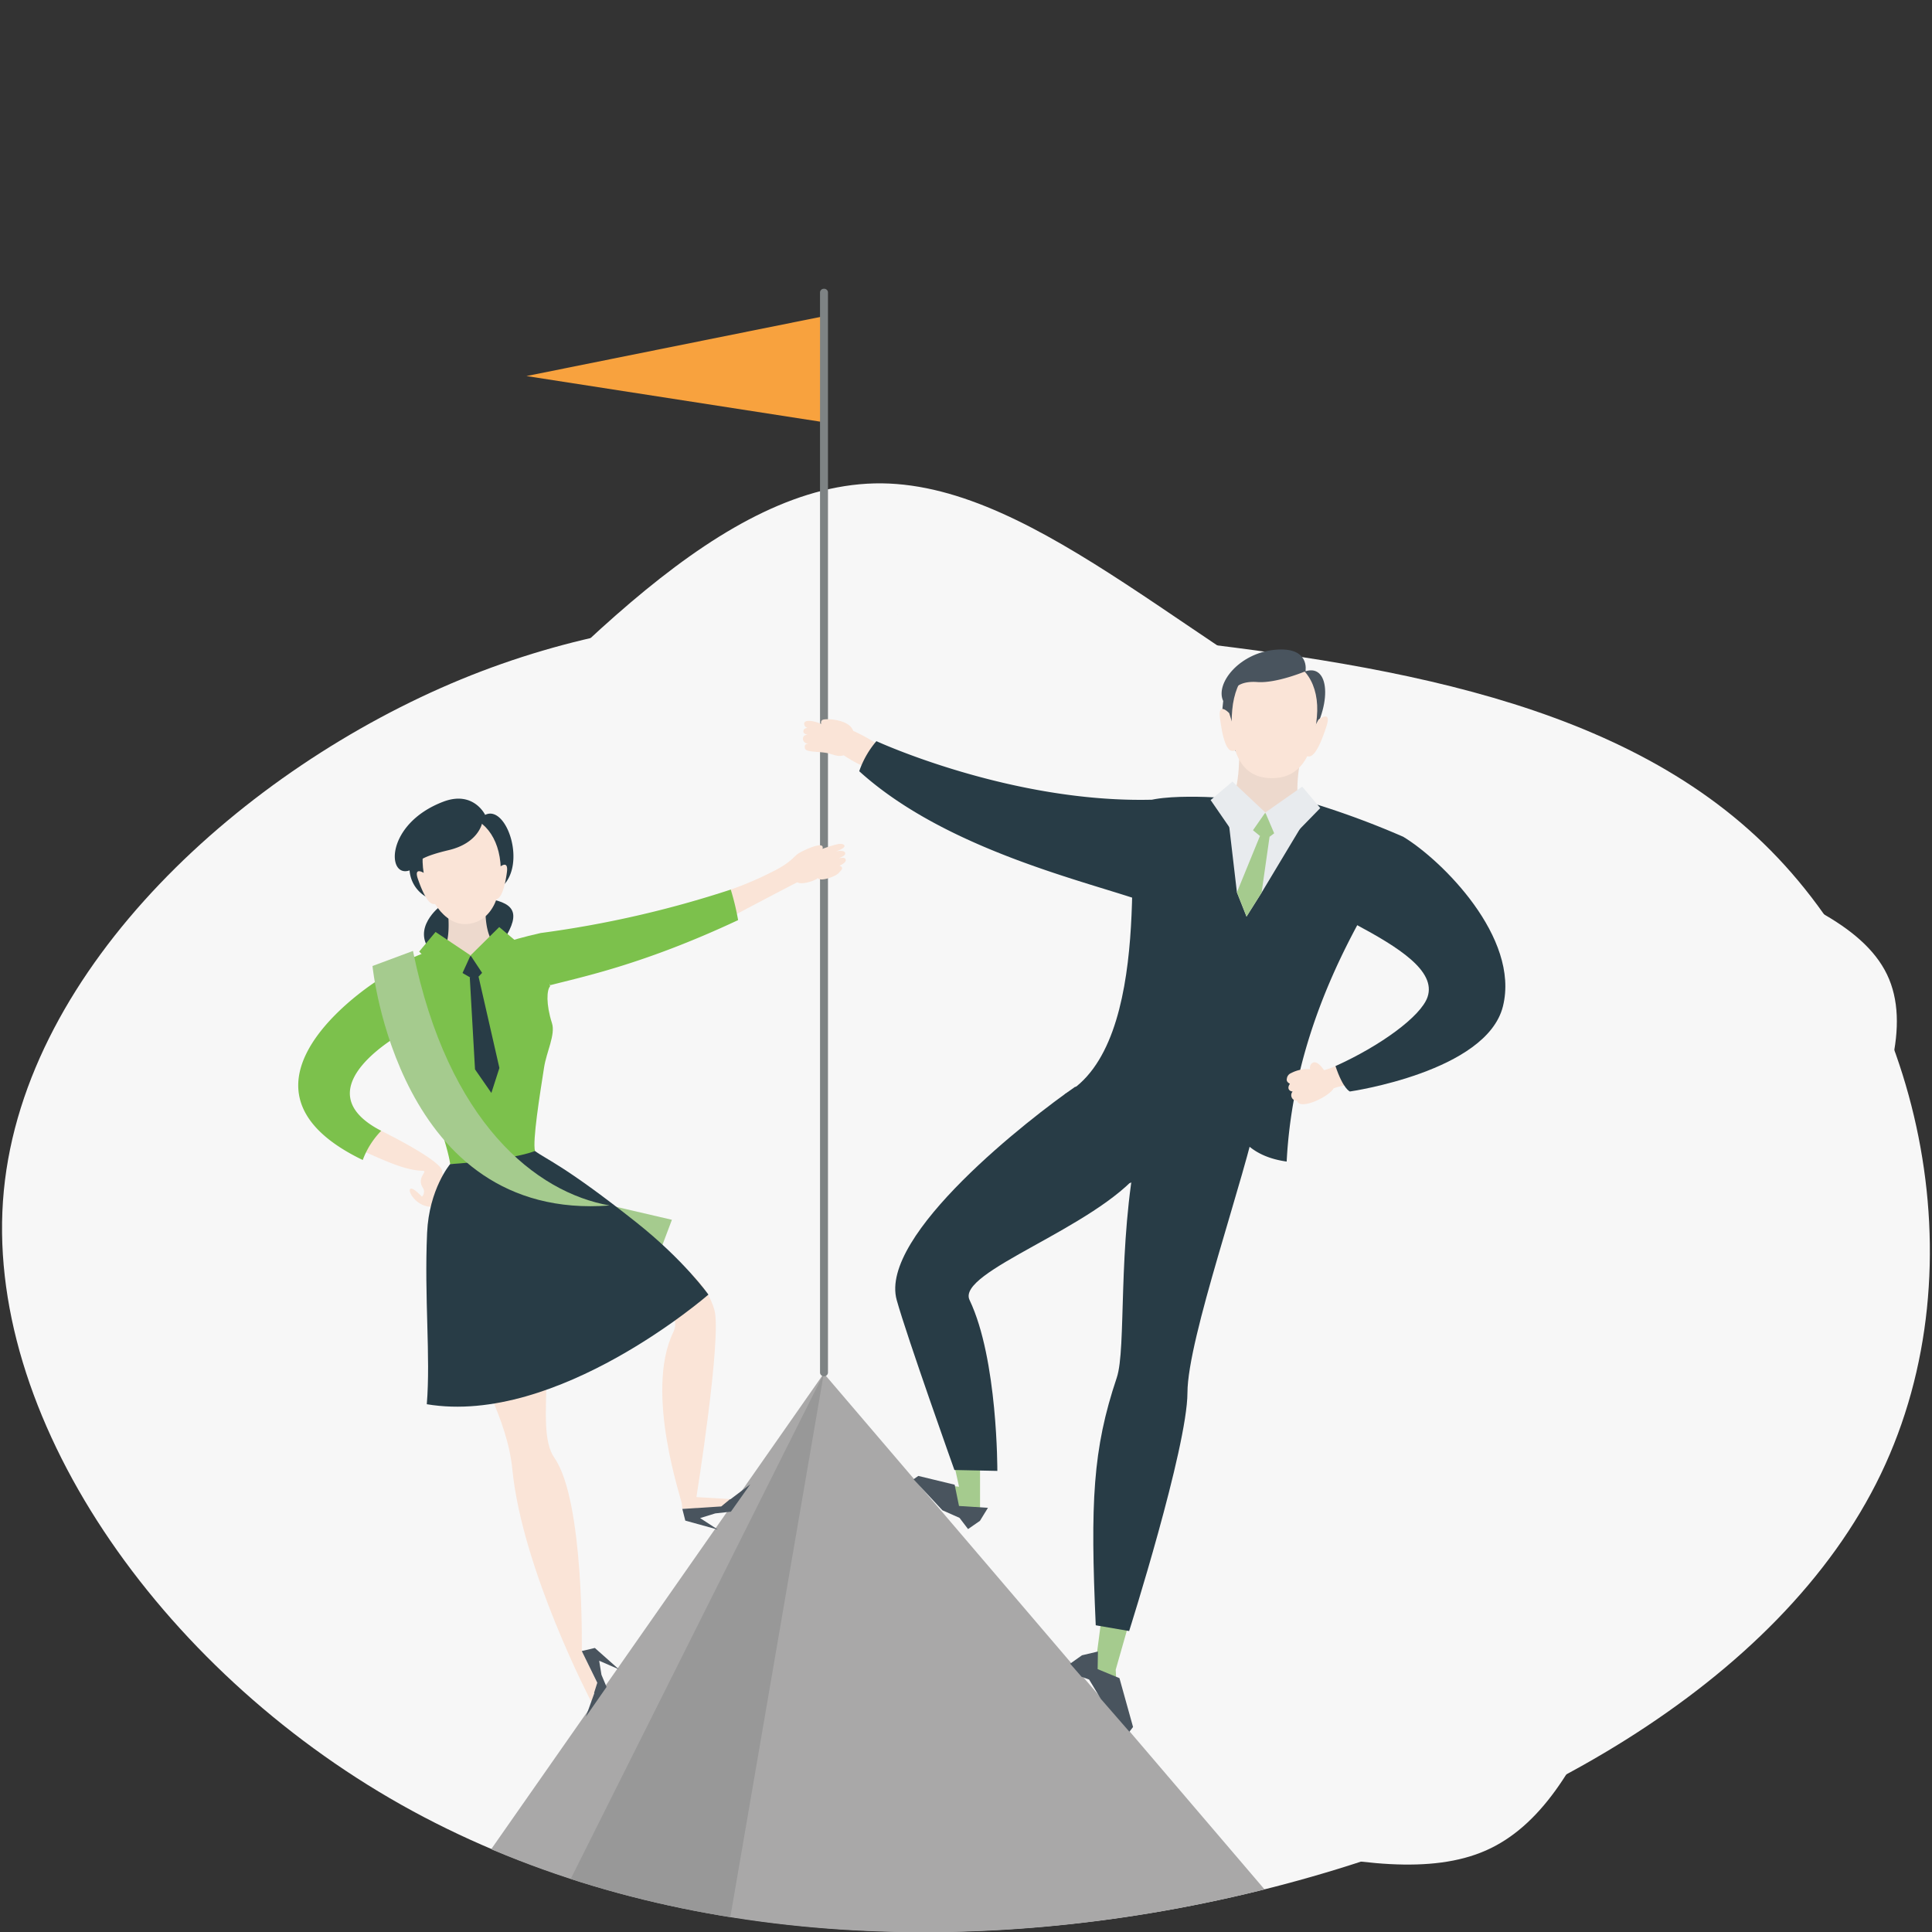 <?xml version="1.0" encoding="UTF-8"?> <svg xmlns="http://www.w3.org/2000/svg" xmlns:xlink="http://www.w3.org/1999/xlink" viewBox="0 0 450 450"><rect x="0" y="0" width="450" height="450" fill="#333333" stroke="none"/><defs><style>.cls-1{fill:none;clip-rule:evenodd;}.cls-2{isolation:isolate;}.cls-3{fill:#f7f7f7;fill-rule:evenodd;mix-blend-mode:multiply;}.cls-4{clip-path:url(#clip-path);}.cls-5{fill:#a9a8a8;}.cls-6{fill:#989898;}.cls-7{fill:#f8a23e;}.cls-8{fill:#7e8384;}.cls-9{fill:#283c46;}.cls-10{fill:#edd9cd;}.cls-11{fill:#fae4d7;}.cls-12{fill:#7cc14c;}.cls-13{fill:#a5cb8e;}.cls-14{fill:#49545e;}.cls-15{fill:#e8ebee;}</style><clipPath id="clip-path"><path class="cls-1" d="M107.4,158.23C57,179,5.82,225,.89,277.34s36.24,111.16,92.47,143,127.49,36.51,193.71,21.53,127.48-49.73,151-98.54,9.13-111.68-27.29-146.81S258.44,72.23,204.24,66.3s-42.94-.77-93.49,20Z"></path></clipPath></defs><title>illustration-artboards24</title><g class="cls-2"><g id="Layer_1" data-name="Layer 1"><path class="cls-3" d="M93.66,192.81c39.09-40.19,74.66-80.58,111.76-80.23,36.68.45,74.09,40.73,121.1,63.39,46.14,22.28,101.77,27.65,113,51,11.17,23.23-21,64.59-40.84,107.16-19.72,42.37-27.22,85.68-52.58,96.88s-69.9-9.34-115.95-15.23c-46.82-6-94.83,3.35-137.79-10.51-43.84-14.11-83-52.48-81.8-92,1.37-40,44.05-80.18,83.14-120.48"></path><path class="cls-3" d="M107.4,158.23c50.55-20.8,100.41-16.34,154.49-10.4s112.62,13.43,148.92,48.66,50.72,98,27.29,146.81-84.82,83.57-151,98.54S149.58,452,93.36,420.31-4.15,329.68.89,277.34,57,179,107.4,158.23"></path><g class="cls-4"><polygon class="cls-5" points="556.97 747.32 -106.97 747.32 191.89 319.9 556.97 747.32"></polygon><polygon class="cls-6" points="170.11 446.52 191.88 319.9 121.47 460.52 264.23 531.53 170.11 446.52"></polygon><polygon class="cls-7" points="191.28 73.78 122.62 87.59 191.28 98.25 191.28 73.78"></polygon><path class="cls-8" d="M191.92,320.55a.88.88,0,0,1-.92-.82V68.08a.88.88,0,0,1,.92-.82.88.88,0,0,1,.93.82V319.73A.88.88,0,0,1,191.92,320.55Z"></path><path class="cls-9" d="M102.54,211.05s-6.88,5.2-2.11,10.62,13,3.58,17-2.85,2.39-8.69-5-9.72S102.54,211.05,102.54,211.05Z"></path><path class="cls-9" d="M113,189.8s-2.72-5.74-9.75-3.07c-13.53,5.15-13.2,17.89-7.85,16a7.75,7.75,0,0,0,5.22,6.78,15.69,15.69,0,0,0,16.05-2.76C122.88,201.63,118,187.28,113,189.8Z"></path><path class="cls-10" d="M118.34,221.9c-6.48-1.11-5.14-12-5.14-12l-4.92.38-4.18.32s2.13,12.23-3.52,12.66c.6,6.11,6.26,4.38,9.38,6.44,0,.05,0,.1,0,.15l.08-.08.1.06a.71.71,0,0,0,0-.14C112.82,227.18,118.94,228,118.34,221.9Z"></path><path class="cls-11" d="M116.55,200.89c.69,7-1.68,13.87-7.79,14.34-5.27.4-9.55-6.16-10.24-13.14S101,190.36,106.28,190,115.87,193.91,116.55,200.89Z"></path><path class="cls-11" d="M170.19,207.2a76.84,76.84,0,0,0,9.56-4.08c4.58-2.22,5.17-3.72,6.32-4.4s6.12-3.08,5.51-1a25.52,25.52,0,0,1,3.6-1.11c1.37-.29,2.79.61-.46,1.69,1.53-.29,2.28,0,2.13.64-.1.41-1.31.93-1.63,1,1.4-.3,1.73-.09,1.78.4s-.95,1.1-1.46,1.3c1.25.46.24,1.17-.17,1.68-.61.77-4.32,2.16-4.87,1.19-.4.49-3.61,1.69-4.8,1-2.44,1.2-14.13,7.39-14.13,7.39Z"></path><path class="cls-12" d="M126.14,217.29s-2.53,3.26,2,12.19c7-1.86,21.49-4.72,43.78-15.17a59.13,59.13,0,0,0-1.71-7.11A244.91,244.91,0,0,1,126.14,217.29Z"></path><path class="cls-11" d="M88.79,263.39s14,6.85,14.21,9.39,3.45,8.12-2.29,8.31c-4,.14-6.26-4.41-4.85-4.23.79.1,2.41,1.87,2.41,1.87a1.62,1.62,0,0,0,.16-2.16c-1.45-2.44,1.45-3.83,0-3.87-3.84-.12-8-1.95-14.35-4.83C86,261.09,88.79,263.39,88.79,263.39Z"></path><path class="cls-12" d="M88.31,228.13s4.54,7.19,6.17,12.08c.13-.11-25,13.2-5.69,23.18a19.45,19.45,0,0,0-4.3,6.8C51.54,254.29,82.16,232,88.31,228.13Z"></path><path class="cls-9" d="M112.31,191.64s-.78,4.72-7.83,6.38c-6.07,1.43-6.77,2.51-6.77,2.51a5.52,5.52,0,0,1,0-6.68c2.53-3.57,7.83-5.63,11-4.91S112.31,191.64,112.31,191.64Z"></path><path class="cls-11" d="M99.08,203.54s-2.85-2-1.74,1.2,2.44,5.94,3.78,5.83a1.28,1.28,0,0,0,1.29-1.3Z"></path><path class="cls-11" d="M116.07,202.23s2.43-2.36,2,.92-1.26,6.22-2.59,6.32a1.34,1.34,0,0,1-1.53-1.08Z"></path><path class="cls-12" d="M115.44,220.51s1.54-1.17,10.7-3.24c0,6.63,1.26,9.3,2,12.44-.79.83-1,4.16.42,8.59.87,2.64-1.29,6.77-1.83,10.31-1,6.41-2.73,17.14-2.12,19.5-3.26,3.55-19.76,3.06-19.76,3.06s-.45-8-16.52-43c1.49-3,11.37-6.56,11.37-6.56l10.56,3.92Z"></path><polygon class="cls-9" points="108.17 222.79 111.77 222.51 113.3 225.53 110.66 228.33 107.25 226.36 108.17 222.79"></polygon><polygon class="cls-9" points="109.42 227.65 110.64 249.08 114.45 254.57 116.32 248.75 111.47 227.5 109.42 227.65"></polygon><polygon class="cls-12" points="116.28 215.93 120.94 219.85 114.28 229.6 109.6 222.53 116.28 215.93"></polygon><polygon class="cls-12" points="101.45 217.07 97.63 221.64 106.09 230.23 109.6 222.53 101.45 217.07"></polygon><polygon class="cls-13" points="141.99 280.74 154.14 290.37 156.5 284.11 141.99 280.74"></polygon><path class="cls-11" d="M135.51,384.56s.61-35-6.38-45c-5.24-7.54,2.66-28-6.71-47.3l-17.59-21.06c-14.17,24.57,12.2,47.56,14.5,71s18.4,54.19,18.4,54.19l1.38-4.38Z"></path><polygon class="cls-14" points="139.12 391.94 138.37 394.31 138.43 394.36 136.46 399.85 141.28 392.92 140.09 390.09 139.56 386.82 144.14 388.81 138.55 383.84 135.51 384.56 139.12 391.94"></polygon><path class="cls-11" d="M158.93,351.41l-.11-1.06c.24-.25-8.86-25.9-2-40.06,4.56-9.5-26.58-14.08-38.28-17.21l6.1-25c23.35,21.69,38.42,25.33,41.75,37,1.8,6.29-4.18,43.62-4.18,43.62l8,.48-1.87,2Z"></path><polygon class="cls-14" points="167.99 350.88 170.03 349.2 170.12 349.22 174.75 345.73 170.24 352.1 166.6 352.5 163.07 353.59 167.19 356.27 159.62 354.18 158.93 351.46 167.99 350.88"></polygon><path class="cls-9" d="M165,301.54s-35.17,30.64-65.59,25.53c.91-11.11-.61-24.75.07-39.92.45-10.19,5.36-16,5.36-16s14.22-.89,19.76-3.06c2.58,1.92,7,3.46,23.62,16.63C159.4,293.59,165,301.54,165,301.54Z"></path><path class="cls-13" d="M96.19,221.49,86.76,225s5.86,59.57,55.23,55.78C124.94,277.78,104.35,261.6,96.19,221.49Z"></path><path class="cls-14" d="M304.07,156.35s1.18-5.81-7.16-5-13.91,7.9-12,11.93c-.34,3.63-1.19,7.39,2.74,11.49s10.27,6.94,16.46-1.29S310.06,154.46,304.07,156.35Z"></path><path class="cls-10" d="M304.29,190c-3.81-2-1.29-13.66-1.29-13.66l-7.16-.52-7.21-.53s.33,11.91-3.8,13.29c-.62,6.7,5.85,5.75,8.78,8.48,0,.05,0,.11,0,.16l.1-.07.1.09c0-.06,0-.11,0-.17C297.22,194.8,303.67,196.69,304.29,190Z"></path><path class="cls-11" d="M306.73,167c-.71,7.65-3.1,14.82-11.4,14.21-7.35-.54-9-8.21-8.32-15.85s5.08-12.27,10.9-11.84S307.44,159.38,306.73,167Z"></path><path class="cls-9" d="M287.3,186s-20.25-1.83-22.83,2.1,4.79,55.21-16.58,66.85c15.52.1,37-.23,40.05-15.43S296.07,195,296.07,195Z"></path><path class="cls-11" d="M205.13,173.84a42.16,42.16,0,0,0-6.42-3.62c-.8-2.66-6.48-3-7.19-2.51a.76.76,0,0,0-.21.92c-1.46-.66-3.77-1.15-4-.17a1,1,0,0,0,1,1.1c-1.12-.08-1.18.64-1.19.76-.06.67,1.08.9,1.48.93-1.3-.31-1.6.36-1.57.87a1.16,1.16,0,0,0,1.33,1.07c-.42.14-1,0-.9,1s2.42.82,4.65,1.12c1.78.23,2.86,1.1,4.4.61a35.08,35.08,0,0,0,5.93,3.17Z"></path><path class="cls-9" d="M268.21,186.27s1.11,12.86-1,24c-13.3-4.81-46.64-12.1-67.08-30.64a21.68,21.68,0,0,1,4-7S235.38,187.05,268.21,186.27Z"></path><polygon class="cls-13" points="256.58 376.78 255.45 385.43 253.95 390.81 260.08 392.86 259.87 388.91 263.09 377.61 256.58 376.78"></polygon><polygon class="cls-14" points="255.73 384.67 252.01 385.55 249.26 387.5 251.91 390.55 253.68 391.2 256.4 395.7 263.06 403.36 263.91 402.25 260.74 390.87 255.66 388.77 255.73 384.67"></polygon><path class="cls-9" d="M306.76,187.4a198.15,198.15,0,0,1,20.08,7.5c1.66,4.23-24.95,32.65-27.15,75.65-15.29-2.14-15.38-15.89-15-31.29S296.11,195,296.11,195Z"></path><polygon class="cls-13" points="228.27 329.94 228.27 351.77 220.75 351.77 220.05 345.9 223.38 346.29 220.05 331.19 228.27 329.94"></polygon><path class="cls-9" d="M250.35,253.19c-10.23,7.06-45.69,34.49-41.49,49.61,2.44,8.74,13.44,39.59,13.44,39.59l10,.21s.12-26-6.47-39.8c-3.14-6.61,29.21-16.72,39.93-30.09Z"></path><path class="cls-9" d="M293.23,258.18c-3.27,16.32-16.62,53.47-16.65,66.22S263,379.9,263,379.9l-7.78-1.34c-1.28-28.6-.71-41,4.89-57.65,2.3-6.83.12-30.49,4.76-53.71Z"></path><polygon class="cls-14" points="230.11 351.2 228.25 354.23 225.48 356.15 223.49 353.54 219.5 351.77 212.78 344.55 213.9 343.77 222.36 345.82 223.37 350.77 230.11 351.2"></polygon><path class="cls-14" d="M304.07,156.35s-6.73,2.84-11.22,2.51c-6.85-.5-6.39,4.71-6.39,4.71a6.05,6.05,0,0,1,1.33-7.22c3.48-3.44,9.63-4.81,12.85-3.52S304.07,156.35,304.07,156.35Z"></path><path class="cls-11" d="M286.31,166.11s-2.65-2.83-2.15,1.14,1.34,7.53,2.81,7.64a1.55,1.55,0,0,0,1.67-1.34Z"></path><path class="cls-11" d="M307.08,167.63s3.14-2.42,1.91,1.43-2.72,7.24-4.18,7.13a1.49,1.49,0,0,1-1.41-1.56Z"></path><polygon class="cls-15" points="303.41 192 293.85 207.92 290.34 213.49 288.1 207.84 286.1 190.74 303.41 192"></polygon><polygon class="cls-13" points="293.12 189.31 297.07 189.59 298.09 193.1 294.66 195.69 291.39 193.01 293.12 189.31"></polygon><polygon class="cls-13" points="293.45 194.76 288.1 207.84 290.34 213.49 293.85 207.92 295.7 194.92 293.45 194.76"></polygon><polygon class="cls-15" points="303.31 183.22 307.52 188.21 298.3 197.66 294.72 189.25 303.31 183.22"></polygon><polygon class="cls-15" points="287.06 182.04 281.98 186.35 289.32 197 294.72 189.25 287.06 182.04"></polygon><polygon class="cls-9" points="250.35 253.19 294.78 243.86 291.25 264.22 263.09 275.58 250.78 258.46 250.35 253.19"></polygon><path class="cls-11" d="M312.82,247.47a20.65,20.65,0,0,1-4.44,1.8c-2.47-3.71-3.66-.74-3.17-.23a8.14,8.14,0,0,0-4.48.9,1.58,1.58,0,0,0-1,1.32c-.07.32-.07.74.72,1.18-.77,1.07-.14,1.74.63,1.8a1.28,1.28,0,0,0,1.05,2.13c.45,2.31,7.24-.75,8.51-2.87a12.61,12.61,0,0,1,3.34-.76Z"></path><path class="cls-9" d="M326.84,194.9s-10.6,9.18-11,20.44c9.78,5.24,18.74,10.8,16.66,16.89-1.55,4.53-11.07,11.41-21.44,16.08,1.79,5.37,3.36,5.92,3.36,5.92s31.84-4.58,35.64-19.83C354.06,218.37,335.79,200.3,326.84,194.9Z"></path></g></g></g></svg> 